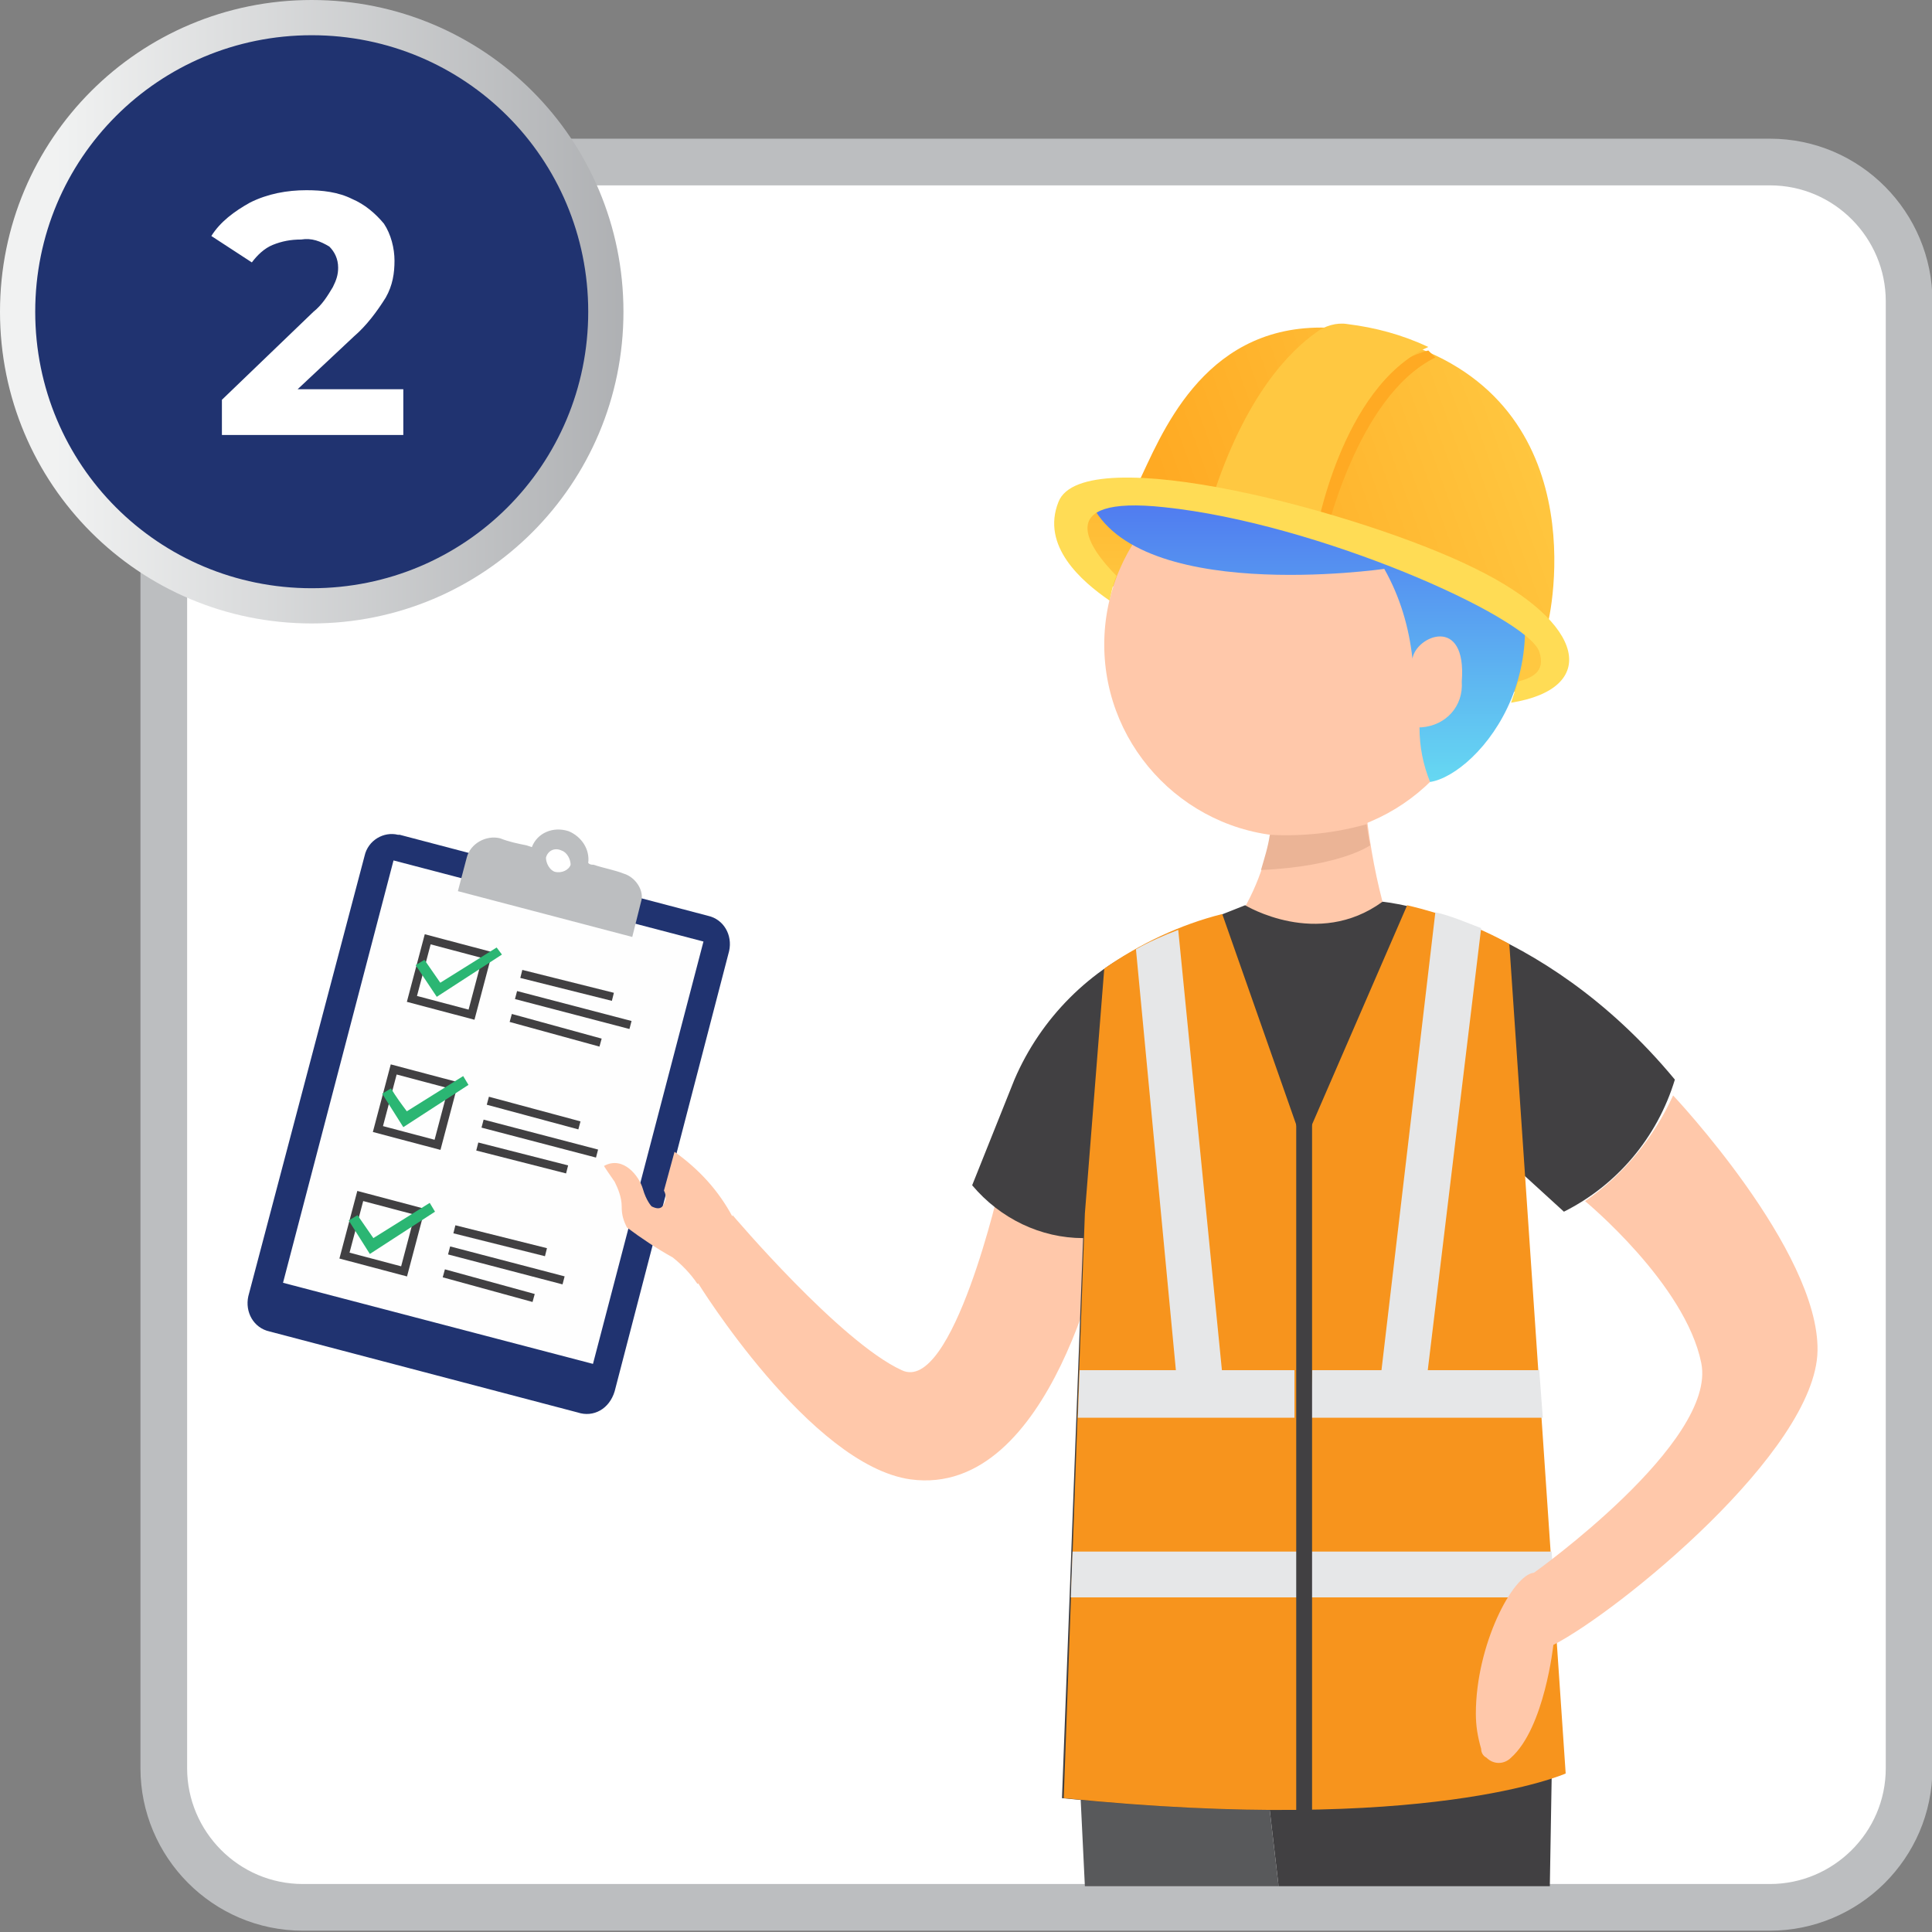 <?xml version="1.0" encoding="utf-8"?>
<!-- Generator: Adobe Illustrator 25.4.1, SVG Export Plug-In . SVG Version: 6.00 Build 0)  -->
<svg version="1.1" id="Layer_1" xmlns="http://www.w3.org/2000/svg" xmlns:xlink="http://www.w3.org/1999/xlink" x="0px" y="0px"
	 viewBox="0 0 109.7 109.7" style="enable-background:new 0 0 109.7 109.7;" xml:space="preserve">
<rect x="0" y="0" width="109.7" height="109.7" fill="#808080" stroke="none"/>
<style type="text/css">
	.st0{fill:none;stroke:#FFFFFF;stroke-miterlimit:10;}
	.st1{fill:#FFFFFF;}
	.st2{fill:none;stroke:#BCBEC0;stroke-width:2.65;stroke-miterlimit:10;}
	.st3{fill:#203370;}
	.st4{fill:url(#SVGID_1_);}
	.st5{fill:#58595B;}
	.st6{fill:#414042;}
	.st7{clip-path:url(#SVGID_00000129906765636317356990000013570656825719859903_);}
	.st8{fill:url(#SVGID_00000025431349203250397900000018422065782540818108_);}
	.st9{fill:#FFC8AA;}
	.st10{fill:#EBB496;}
	.st11{fill:url(#SVGID_00000109730360373833559740000011786598669906482062_);}
	.st12{fill:url(#SVGID_00000116926034211841698560000004526484162995026622_);}
	.st13{fill:#FFAA23;}
	.st14{fill:#FFC841;}
	.st15{fill:#FFDC55;}
	.st16{fill:#F7941D;}
	.st17{fill:#E6E7E8;}
	.st18{fill:#FEFEFE;}
	.st19{fill:#BCBEC0;}
	.st20{fill:none;stroke:#414042;stroke-width:0.47;stroke-miterlimit:10;}
	.st21{fill:#2BB673;}
</style>
<line class="st0" x1="108.4" y1="83.8" x2="109.3" y2="84.9"/>
<line class="st0" x1="108.4" y1="58.7" x2="109.3" y2="57.5"/>
<path class="st1" d="M100.4,108.4H17.2c-4.4,0-7.9-3.6-7.9-7.9V17.2c0-4.4,3.6-7.9,7.9-7.9h83.3c4.4,0,7.9,3.6,7.9,7.9v83.3
	C108.4,104.8,104.8,108.4,100.4,108.4"/>
<path class="st2" d="M17.2,9.2h83.3c4.4,0,7.9,3.6,7.9,7.9v83.3c0,4.4-3.6,7.9-7.9,7.9H17.2c-4.4,0-7.9-3.6-7.9-7.9V17.2
	C9.2,12.8,12.8,9.2,17.2,9.2z"/>
<path class="st3" d="M34.4,17.7c0,9.2-7.5,16.7-16.7,16.7S1,26.9,1,17.7S8.5,1,17.7,1l0,0C26.9,1,34.4,8.5,34.4,17.7"/>
<linearGradient id="SVGID_1_" gradientUnits="userSpaceOnUse" x1="-1793.71" y1="-56.025" x2="-1792.71" y2="-56.025" gradientTransform="matrix(36.09 0 0 36.09 64737.773 2039.65)">
	<stop  offset="0" style="stop-color:#F1F2F2"/>
	<stop  offset="1" style="stop-color:#A7A9AC"/>
</linearGradient>
<path class="st4" d="M34.4,17.7h1c0,9.8-7.9,17.7-17.7,17.7S0,27.5,0,17.7S7.9,0,17.7,0l0,0c9.8,0,17.7,7.9,17.7,17.7h-2
	C33.4,9,26.4,2,17.7,2S2,9,2,17.7s7,15.7,15.7,15.7s15.7-7,15.7-15.7H34.4z"/>
<polygon class="st5" points="71.4,96.8 61.1,96.8 61.6,107.1 72.6,107.1 "/>
<polygon class="st6" points="71.4,96.8 72.6,107.1 77.5,107.1 88,107.1 88.2,95.3 "/>
<g>
	<g>
		<g>
			<defs>
				<polygon id="SVGID_00000026162450117790412150000006655589837863635851_" points="60.8,29.6 62.5,33.1 85.4,39.6 88,38.2 
					88.3,36.6 84.2,33.1 73.2,29.3 62.1,27.9 				"/>
			</defs>
			<clipPath id="SVGID_00000122712130102012797190000002160072204869802431_">
				<use xlink:href="#SVGID_00000026162450117790412150000006655589837863635851_"  style="overflow:visible;"/>
			</clipPath>
			<g style="clip-path:url(#SVGID_00000122712130102012797190000002160072204869802431_);">
				
					<linearGradient id="SVGID_00000098899973632823542210000013103523918262143632_" gradientUnits="userSpaceOnUse" x1="-1897.533" y1="53.372" x2="-1896.533" y2="53.372" gradientTransform="matrix(0 -11.66 11.66 0 -547.77 -22091.039)">
					<stop  offset="0" style="stop-color:#FFC841"/>
					<stop  offset="1" style="stop-color:#FFAA23"/>
				</linearGradient>
				
					<rect x="60.8" y="27.9" style="fill:url(#SVGID_00000098899973632823542210000013103523918262143632_);" width="27.5" height="11.7"/>
			</g>
		</g>
	</g>
</g>
<path class="st9" d="M78.5,51.2c-0.5-1.9-0.8-3.8-1-5.7l-5.2,0.4c-0.1,2.2-0.8,4.3-1.9,6.1l5.5,2.4L78.5,51.2z"/>
<path class="st9" d="M56.8,67.2c0,0-2.7,12-5.6,10.6c-3.5-1.6-9.6-8.8-9.6-8.8l-2,3.8c0,0,6.4,10.4,12.1,11.2
	c8.1,1.1,11-13.8,11-13.8L56.8,67.2z"/>
<path class="st6" d="M78.5,51.2c-3.7,2.7-7.8,0.2-7.8,0.2l-5.3,2.1c-3.5,1.5-6.3,4.3-7.8,7.8l-2.4,6c1.6,1.9,3.9,3,6.3,3l-1.2,31.8
	c20.7,2.1,28.5-1.4,28.5-1.4l-2.3-34l2.3,2.1c3-1.5,5.3-4.2,6.3-7.5C87.4,52,78.5,51.2,78.5,51.2"/>
<path class="st9" d="M62.7,36.6c0,6,4.9,10.9,10.9,10.9s10.9-4.9,10.9-10.9s-4.9-10.9-10.9-10.9l0,0C67.6,25.7,62.7,30.6,62.7,36.6"
	/>
<path class="st10" d="M77.8,48c0,0-1.7,1.2-6.2,1.4c0.2-0.7,0.4-1.3,0.5-2c1.9,0.1,3.7-0.1,5.5-0.6C77.6,46.8,77.7,47.6,77.8,48"/>
<linearGradient id="SVGID_00000093139570445871993930000006763003515581415614_" gradientUnits="userSpaceOnUse" x1="74.196" y1="94.702" x2="74.196" y2="67.476" gradientTransform="matrix(1 0 0 -1 0 112)">
	<stop  offset="0.119" style="stop-color:#454CEF"/>
	<stop  offset="1" style="stop-color:#66D9F2"/>
</linearGradient>
<path style="fill:url(#SVGID_00000093139570445871993930000006763003515581415614_);" d="M78.6,32.3c0.9,1.6,1.4,3.3,1.6,5.1
	c0.2-1.3,3.1-2.5,2.8,1.3c0.1,1.4-0.9,2.5-2.3,2.6h-0.1c0,1.1,0.2,2.1,0.6,3.1c2.7-0.4,8.5-7,3.3-15.5c-2.7-4.5-6.5-5.4-10.2-5.4
	c-1.2,0-2.5,0.1-3.7,0.2c-1.3,0.2-2.5,0.3-3.8,0.2l-1.2,3.7l-3.8,0.6C64.1,34.4,78.6,32.3,78.6,32.3z"/>
<linearGradient id="SVGID_00000026873591979039386440000009995320954128959380_" gradientUnits="userSpaceOnUse" x1="88.236" y1="472.407" x2="60.465" y2="482.303" gradientTransform="matrix(1 0 0 1 0 -448)">
	<stop  offset="0" style="stop-color:#FFC841"/>
	<stop  offset="0.745" style="stop-color:#FFAA23"/>
</linearGradient>
<path style="fill:url(#SVGID_00000026873591979039386440000009995320954128959380_);" d="M80.1,19.6c-1.6-0.6-3.3-1-5.1-1
	c-6.8,0-9.1,6.2-10.4,8.9l0,0L76,30.9l11.8,4.8C87.9,35.7,90.9,23.4,80.1,19.6z"/>
<path class="st13" d="M74.1,29.5l0.6,1l0.5,0.2c0,0,1.8-8.2,6.3-10.4l-0.4-0.4c-1.8,0.5-3.4,1.7-4.4,3.2c-1.5,2.4-2,7.5-2,7.5"/>
<path class="st14" d="M74.7,30.4c0,0,1.4-8.4,6.4-10.7c-1.5-0.7-3-1.1-4.6-1.3c-0.6-0.1-1.3,0.1-1.8,0.5c-1.4,1-4,3.5-5.9,9.5
	L74.7,30.4z"/>
<path class="st15" d="M83.8,32.3c-6.4-3.2-22.3-7.4-23.7-3.8c-1,2.5,1.3,4.5,2.9,5.6c0,0,0.2-1,0.4-1.4c-1.5-1.5-3.8-4.6,2.7-3.9
	c8.7,0.9,20.6,6.2,21.3,8.2c0.4,1.2-0.5,1.5-1.2,1.7l-0.4,1.2C90.8,39.1,90.1,35.4,83.8,32.3"/>
<path class="st16" d="M79.9,51.4L74,65l-4.6-13.1c-2.4,0.6-4.7,1.7-6.7,3.1l-1.1,13.9l-1.2,33.2c20.7,2.1,28.5-1.4,28.5-1.4
	l-3.2-47.1C83.9,52.6,82,51.9,79.9,51.4"/>
<path class="st17" d="M66.9,52.8L69.5,79l-2.6,0.2l-2.4-25.3C65.2,53.5,66.1,53.1,66.9,52.8"/>
<path class="st17" d="M81.5,51.8L78.3,79l2.6,0.2l3.2-26.5C83.3,52.4,82.4,52,81.5,51.8"/>
<polygon class="st17" points="73.5,80.5 61.2,80.5 61.3,77.8 73.5,77.8 "/>
<polygon class="st17" points="73.8,90.7 60.8,90.7 60.9,88.1 73.8,88.1 "/>
<polygon class="st17" points="87.6,80.5 74.4,80.5 74.5,77.8 87.4,77.8 "/>
<polygon class="st17" points="88.3,90.7 74,90.7 74.1,88.1 88.1,88.1 "/>
<path class="st6" d="M74.5,102.8V61.9h-0.9v40.9C73.5,102.8,74,102.8,74.5,102.8"/>
<path class="st9" d="M95,62.2c0,0,8.3,8.8,8.2,14.5s-11.3,14.8-15,16.7c0,0-0.5,4.7-2.4,6.4c-0.4,0.4-1,0.4-1.4,0
	c-0.2-0.1-0.3-0.3-0.3-0.5c-0.2-0.7-0.3-1.3-0.3-2c0-3.9,2.1-7.9,3.3-8c0,0,10.4-7.4,9.5-11.9S90,68.2,90,68.2
	C92.2,66.7,93.9,64.6,95,62.2"/>
<path class="st3" d="M32.8,80.2l-17.5-4.6c-0.9-0.2-1.4-1.1-1.2-2l0,0l6.6-25c0.2-0.9,1.1-1.4,1.9-1.2c0,0,0,0,0.1,0L40.2,52
	c0.9,0.2,1.4,1.1,1.2,2l0,0l-6.5,25C34.6,80,33.7,80.5,32.8,80.2L32.8,80.2"/>
<rect x="15.6" y="54" transform="matrix(0.253 -0.967 0.967 0.253 -40.095 74.261)" class="st18" width="24.8" height="18.2"/>
<path class="st19" d="M35.4,49.6L35.4,49.6c-0.5-0.2-1.1-0.3-1.7-0.5c-0.1,0-0.2,0-0.3-0.1c0.1-0.8-0.4-1.5-1.1-1.8
	c-0.9-0.3-1.8,0.1-2.1,0.9L29.9,48c-0.5-0.1-1-0.2-1.5-0.4l0,0c-0.8-0.2-1.7,0.3-1.9,1.1l0,0L26,50.6l9.9,2.6l0.5-2
	C36.6,50.6,36.1,49.8,35.4,49.6 M31.5,49.5C31.2,49.4,31,49,31,48.7l0,0c0.1-0.4,0.5-0.6,0.9-0.4c0.3,0.1,0.5,0.5,0.5,0.8
	C32.3,49.4,31.9,49.6,31.5,49.5L31.5,49.5"/>
<line class="st20" x1="25.2" y1="72.3" x2="30.3" y2="73.7"/>
<rect x="19.9" y="68.3" transform="matrix(0.256 -0.967 0.967 0.256 -51.581 73.052)" class="st20" width="3.5" height="3.5"/>
<path class="st21" d="M24.4,68.3l-3.2,2L20.3,69l-0.5,0.3l1.2,1.9l3.7-2.4L24.4,68.3z"/>
<line class="st20" x1="25.8" y1="69.8" x2="31" y2="71.1"/>
<line class="st20" x1="25.5" y1="71" x2="32" y2="72.7"/>
<rect x="21.8" y="61.1" transform="matrix(0.256 -0.967 0.967 0.256 -43.206 69.547)" class="st20" width="3.5" height="3.5"/>
<path class="st21" d="M26.3,61.1l-3.2,2c-0.3-0.4-0.6-0.8-0.9-1.3l-0.5,0.3l1.2,1.9l3.7-2.4L26.3,61.1z"/>
<line class="st20" x1="27.7" y1="62.5" x2="32.9" y2="63.9"/>
<line class="st20" x1="27.1" y1="65.1" x2="32.2" y2="66.4"/>
<line class="st20" x1="27.4" y1="63.8" x2="33.9" y2="65.5"/>
<rect x="23.8" y="53.8" transform="matrix(0.256 -0.967 0.967 0.256 -34.728 65.96)" class="st20" width="3.5" height="3.5"/>
<path class="st21" d="M28.2,53.8l-3.2,2l-0.9-1.3l-0.5,0.3l1.2,1.8l3.7-2.4L28.2,53.8z"/>
<line class="st20" x1="29.6" y1="55.3" x2="34.8" y2="56.6"/>
<line class="st20" x1="29" y1="57.8" x2="34.1" y2="59.2"/>
<line class="st20" x1="29.3" y1="56.5" x2="35.8" y2="58.2"/>
<path class="st9" d="M41.6,69.1c0.2,1.5-0.6,3-2,3.8c-0.4-0.6-0.9-1.1-1.4-1.5c-0.9-0.5-1.8-1.1-2.6-1.7c-0.2-0.4-0.3-0.7-0.3-1.2
	s-0.2-1-0.4-1.4c-0.7-1-0.6-0.9-0.6-0.9c1.1-0.6,2,0.6,2.2,1.3s0.5,1,0.5,1c0.6,0.3,0.7-0.1,0.8-0.4c0-0.2,0-0.3-0.1-0.5l0.6-2.2
	C39.7,66.4,40.8,67.6,41.6,69.1"/>
<path class="st1" d="M22.9,22.1v2.6H12.6v-2l5.2-5c0.5-0.4,0.8-0.9,1.1-1.4c0.2-0.4,0.3-0.7,0.3-1.1c0-0.5-0.2-0.9-0.5-1.2
	c-0.5-0.3-1-0.5-1.6-0.4c-0.6,0-1.1,0.1-1.6,0.3c-0.5,0.2-0.9,0.6-1.2,1L12,13.4c0.5-0.8,1.3-1.4,2.2-1.9c1-0.5,2.1-0.7,3.2-0.7
	c0.9,0,1.8,0.1,2.6,0.5c0.7,0.3,1.3,0.8,1.8,1.4c0.4,0.6,0.6,1.4,0.6,2.1c0,0.7-0.1,1.4-0.5,2.1c-0.5,0.8-1.1,1.6-1.8,2.2l-3.2,3
	H22.9z"/>
</svg>
